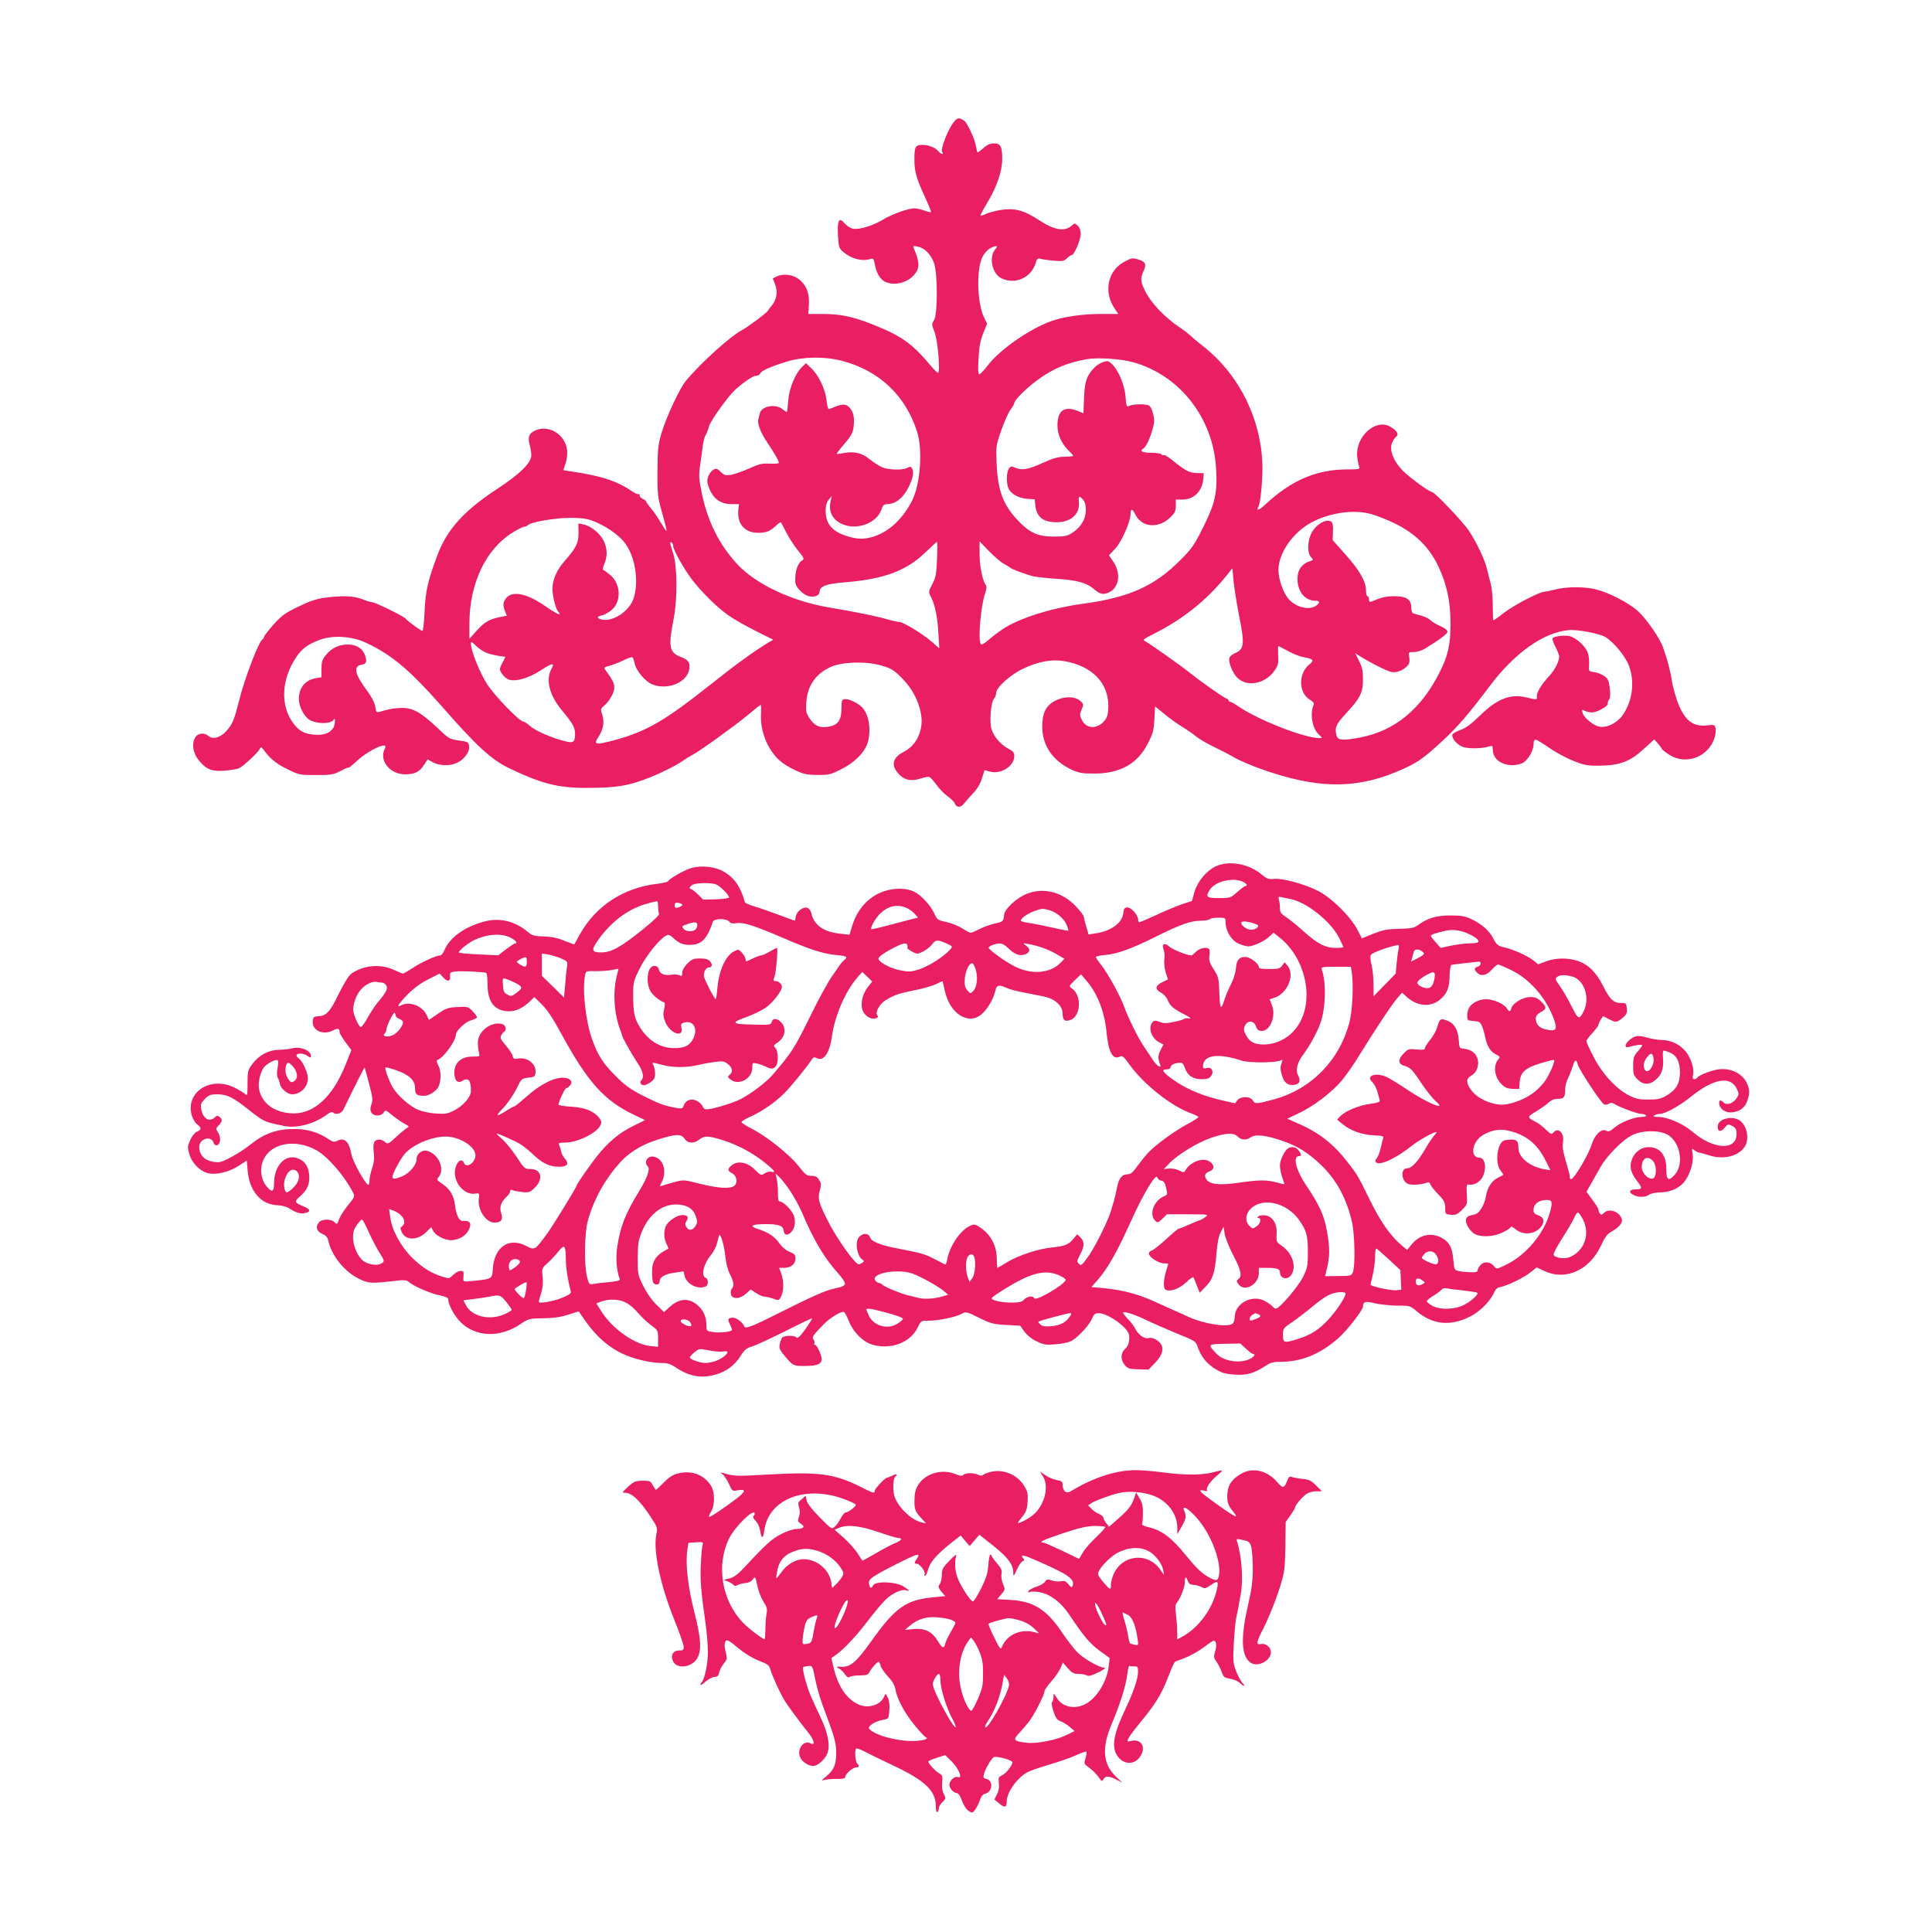 <?xml version="1.0" standalone="no"?>
<!DOCTYPE svg PUBLIC "-//W3C//DTD SVG 20010904//EN"
 "http://www.w3.org/TR/2001/REC-SVG-20010904/DTD/svg10.dtd">
<svg version="1.0" xmlns="http://www.w3.org/2000/svg"
 width="1280pt" height="1280pt" viewBox="0 0 1280 1280"
 preserveAspectRatio="xMidYMid meet">
<g transform="translate(0,1280) scale(0.1,-0.1)"
fill="#e91e63" stroke="none">
<path d="M6315 11986 c-37 -49 -86 -178 -73 -193 7 -9 7 -13 0 -13 -5 0 -15 7
-23 16 -21 26 -66 44 -108 44 -47 0 -53 -12 -53 -99 0 -75 15 -127 69 -244 25
-54 43 -100 41 -102 -2 -2 -22 2 -43 10 -22 8 -52 14 -66 15 -40 0 -148 -38
-209 -75 -68 -41 -160 -69 -200 -60 -16 4 -40 19 -54 35 -37 45 -50 21 -44
-82 5 -78 6 -83 38 -110 54 -44 122 -61 176 -44 19 6 23 2 29 -31 10 -59 35
-102 66 -118 57 -30 143 -12 192 40 42 46 42 83 2 179 -8 17 -5 19 25 12 45
-8 85 -49 107 -105 26 -66 26 -344 1 -383 -16 -24 -16 -28 4 -79 22 -57 39
-269 22 -269 -5 0 -39 35 -75 79 -89 104 -163 159 -289 213 -179 77 -265 98
-409 98 l-86 0 4 57 c4 75 -11 121 -53 162 -40 39 -106 52 -156 31 -16 -7 -30
-14 -30 -15 0 -1 7 -19 15 -39 19 -46 11 -100 -20 -138 -13 -15 -25 -31 -27
-36 -4 -12 -134 -109 -170 -128 -77 -40 -269 -212 -372 -335 -41 -48 -130
-237 -162 -344 -24 -81 -27 -106 -28 -255 -1 -157 1 -170 31 -279 18 -63 31
-116 29 -118 -2 -3 -18 21 -36 51 -17 31 -47 74 -66 97 -19 22 -34 44 -34 48
0 3 -10 11 -22 16 -13 6 -22 17 -20 24 1 7 -1 10 -6 7 -4 -3 -21 4 -38 15
-107 73 -208 106 -411 136 l-51 8 15 45 c9 26 13 62 10 88 -12 106 -127 174
-217 127 -36 -18 -44 -44 -31 -92 6 -21 11 -52 11 -69 0 -51 -75 -125 -235
-229 -210 -139 -322 -262 -385 -428 -64 -168 -82 -244 -87 -379 -3 -71 -10
-128 -14 -128 -10 0 -99 65 -114 83 -13 16 -200 107 -219 107 -9 0 -38 9 -66
20 -57 23 -129 25 -247 10 -59 -8 -102 -23 -178 -60 -87 -42 -109 -58 -163
-118 -34 -39 -62 -75 -62 -80 0 -5 -6 -15 -14 -21 -25 -21 -113 -252 -146
-380 -38 -151 -48 -177 -90 -224 -38 -44 -91 -58 -119 -33 -25 23 -67 20 -85
-6 -27 -39 -20 -101 16 -149 51 -65 89 -82 174 -75 39 3 82 10 95 15 27 11
120 96 138 126 11 19 12 19 33 -10 41 -55 83 -88 158 -124 72 -35 79 -36 185
-36 100 0 115 3 163 28 28 15 52 25 52 21 0 -3 26 18 57 47 83 75 211 131 183
80 -41 -78 32 -171 134 -171 64 0 95 16 125 62 l24 37 36 -20 c42 -22 108 -25
154 -5 49 20 89 72 85 110 -3 30 -5 31 -67 40 -62 9 -68 12 -140 81 -113 106
-164 135 -238 135 -33 0 -82 -7 -109 -15 -64 -19 -61 -21 -68 24 -3 23 -24 63
-50 99 -88 119 -99 169 -37 179 27 4 33 20 21 57 -16 49 -57 76 -115 76 -59 0
-108 -23 -145 -69 -25 -30 -30 -44 -30 -92 l0 -56 -37 -6 c-71 -12 -113 -64
-113 -139 1 -50 34 -115 72 -138 43 -26 135 -28 155 -2 12 15 13 13 11 -18 -4
-52 -55 -83 -128 -78 -72 5 -107 23 -146 75 -88 116 -81 292 19 440 37 55 76
84 155 114 87 32 213 25 306 -19 174 -81 292 -182 515 -435 218 -249 316 -339
431 -395 214 -103 324 -132 512 -132 204 0 283 13 428 71 69 28 154 70 190 93
36 24 76 49 90 56 46 24 274 188 360 259 46 39 87 71 90 71 3 0 3 -27 2 -59
-7 -115 44 -240 126 -312 20 -18 65 -46 101 -62 55 -26 77 -31 146 -31 74 -1
87 2 157 37 88 43 157 112 176 175 27 90 8 198 -44 243 -31 27 -84 50 -107 47
-20 -3 -22 -9 -22 -65 -1 -76 -25 -109 -89 -118 -56 -9 -90 7 -122 55 -24 36
-26 47 -22 108 8 110 62 188 163 234 76 34 238 38 337 8 64 -19 80 -29 134
-83 67 -69 107 -143 125 -232 21 -106 -25 -211 -112 -255 -74 -38 -88 -88 -38
-144 38 -44 84 -55 148 -34 25 8 52 13 58 11 7 -3 28 -26 47 -52 19 -27 52
-61 75 -77 22 -16 43 -36 46 -46 10 -28 38 -31 58 -6 10 13 38 44 61 69 29 30
50 64 61 101 l18 56 35 -10 c73 -20 162 36 162 103 0 23 -7 32 -38 48 -49 25
-96 78 -112 127 -16 48 -6 180 15 204 8 9 15 27 15 40 0 35 94 120 177 159 99
48 191 65 273 51 183 -31 293 -142 293 -296 -1 -50 -5 -72 -20 -92 -47 -64
-124 -65 -155 -3 -15 31 -16 37 -2 70 15 35 14 37 -11 59 -36 30 -107 30 -165
-1 -61 -32 -85 -81 -85 -173 1 -124 69 -224 194 -283 48 -22 69 -26 151 -26
170 0 287 65 354 198 35 67 40 87 44 162 l5 85 61 -50 c33 -28 88 -67 121 -87
33 -20 74 -49 92 -64 18 -15 69 -45 115 -67 46 -22 106 -53 134 -70 28 -16
100 -48 160 -70 394 -144 661 -145 970 -2 95 44 133 72 261 191 95 89 164 169
310 363 160 211 348 344 512 361 58 7 208 -22 248 -46 55 -34 130 -125 154
-187 42 -108 25 -239 -42 -332 -38 -52 -104 -84 -153 -74 -40 7 -102 58 -111
92 -6 21 -5 23 13 13 12 -6 33 -11 49 -11 35 0 109 42 105 59 -1 7 2 19 9 27
7 9 9 34 4 74 -6 51 -11 63 -36 81 -17 12 -47 23 -67 26 -37 5 -37 5 -34 48 2
24 -1 60 -8 79 -15 45 -79 103 -124 112 -38 7 -102 -2 -110 -15 -3 -4 6 -30
19 -57 14 -27 24 -53 25 -59 1 -36 -27 -92 -69 -137 -54 -59 -83 -110 -79
-136 3 -19 -3 -19 -72 -2 -102 25 -192 -10 -304 -120 -60 -58 -95 -84 -130
-96 -26 -9 -50 -23 -53 -30 -8 -22 25 -64 65 -81 36 -15 129 -14 180 2 19 6
22 4 22 -22 0 -78 95 -124 189 -92 38 13 81 81 81 127 0 19 5 32 13 32 7 0 47
-24 89 -53 42 -30 114 -69 160 -87 74 -30 93 -33 173 -33 136 2 202 26 292
108 l73 66 25 -28 c13 -15 25 -31 25 -35 0 -3 21 -20 47 -37 110 -73 261 -18
303 112 6 21 9 49 6 63 -6 23 -9 24 -59 18 -85 -10 -139 29 -183 131 -20 46
-44 132 -50 180 -3 26 -25 114 -34 140 -4 11 -13 38 -20 60 -19 62 -112 196
-171 249 -62 54 -188 119 -274 141 -76 19 -195 19 -268 0 -32 -8 -65 -15 -74
-15 -31 0 -199 -87 -266 -138 -37 -29 -70 -52 -73 -52 -2 0 -4 43 -4 97 0 53
-6 119 -14 147 -8 28 -19 73 -25 99 -14 59 -68 173 -118 249 -39 59 -228 258
-245 258 -16 0 -132 83 -185 133 -67 63 -101 143 -81 191 6 17 19 36 28 43 20
15 5 41 -39 66 -97 57 -233 -67 -219 -200 3 -27 9 -56 13 -65 6 -16 -1 -18
-78 -18 -203 0 -370 -71 -540 -229 -47 -44 -68 -50 -48 -14 11 22 24 148 25
243 1 313 -146 621 -389 813 -27 21 -66 53 -85 71 -19 17 -55 45 -80 61 -91
61 -182 156 -219 229 -35 67 -38 91 -15 140 22 45 14 62 -35 77 -37 11 -45 10
-88 -13 -114 -58 -144 -200 -68 -313 l24 -35 -113 0 c-125 0 -257 -19 -338
-50 -144 -54 -334 -187 -413 -290 -25 -33 -51 -60 -57 -60 -8 0 -9 32 -5 104
4 79 12 120 31 168 l26 64 -19 38 c-47 92 -54 322 -12 403 11 24 34 49 51 58
41 21 57 19 35 -5 -46 -51 -23 -164 40 -194 89 -43 195 3 225 97 10 33 15 38
34 32 11 -3 51 -9 87 -12 59 -5 69 -3 88 16 11 11 26 21 31 21 17 0 60 101 60
141 0 23 -7 42 -20 54 -18 17 -22 17 -37 2 -50 -44 -115 -33 -220 35 -99 65
-162 82 -253 67 -36 -6 -80 -18 -98 -26 -18 -9 -34 -14 -36 -12 -2 2 16 38 41
79 65 106 103 215 103 296 0 84 -11 104 -55 104 -24 0 -45 -9 -68 -30 -19 -16
-37 -30 -40 -30 -2 0 -7 19 -11 41 -6 40 -44 126 -69 160 -7 9 -22 19 -34 23
-17 5 -27 0 -48 -28z m-739 -1576 c246 -63 423 -229 500 -470 38 -118 22 -345
-31 -452 -62 -125 -156 -212 -260 -244 -64 -19 -108 -17 -180 6 -95 32 -135
82 -135 167 0 33 7 56 21 73 l21 25 -8 -30 c-17 -70 8 -125 71 -155 98 -47
234 2 265 95 9 28 17 35 38 35 54 0 105 40 140 109 32 64 39 104 23 130 -7 10
-13 11 -30 1 -32 -16 -122 -14 -166 4 -21 9 -58 33 -83 53 -51 42 -102 54
-169 42 -25 -5 -48 -8 -50 -6 -1 2 21 32 51 66 44 51 56 72 61 111 8 60 0 101
-26 129 -23 25 -47 26 -96 6 -19 -8 -39 -15 -43 -15 -4 0 -10 26 -14 58 -8 73
-52 166 -100 211 l-36 35 -25 -24 c-46 -43 -88 -146 -93 -227 -3 -40 -7 -73
-9 -73 -3 0 -16 9 -30 20 -47 37 -139 19 -149 -29 -3 -14 -8 -32 -10 -40 -8
-26 17 -92 61 -155 45 -66 75 -119 75 -133 0 -4 -27 -6 -59 -5 -51 3 -71 -1
-138 -32 -43 -19 -97 -38 -120 -42 -36 -5 -45 -3 -68 20 -21 21 -30 24 -45 16
-31 -17 -51 -63 -41 -97 26 -90 77 -133 158 -133 l49 0 -4 -33 c-11 -96 40
-157 131 -157 54 0 79 10 119 48 15 14 30 24 32 21 2 -2 18 -32 35 -66 17 -34
52 -88 77 -119 40 -49 44 -58 30 -66 -32 -18 -50 -75 -47 -145 1 -31 49 -81
86 -92 39 -11 75 3 75 28 0 37 42 53 167 63 261 21 410 77 537 201 38 37 71
67 74 67 2 0 3 -51 0 -114 -4 -99 -8 -121 -31 -166 -26 -50 -26 -53 -10 -83
27 -53 43 -127 50 -237 l6 -105 -52 45 c-63 54 -188 130 -216 130 -11 0 -42 7
-70 15 -65 20 -214 51 -390 80 -250 42 -491 156 -613 290 -120 131 -195 284
-233 470 -19 92 -20 117 -11 178 6 40 14 97 17 127 4 30 12 64 19 75 7 11 18
39 24 62 11 37 120 190 168 236 56 52 121 97 142 97 12 0 25 7 28 15 8 19 76
49 179 80 106 32 248 34 361 5z m1932 -10 c310 -87 530 -370 549 -705 9 -161
-6 -228 -84 -385 -59 -119 -77 -145 -148 -216 -173 -176 -341 -252 -650 -294
-196 -26 -395 -87 -511 -155 -24 -14 -71 -48 -103 -75 -46 -39 -60 -46 -65
-34 -16 41 3 252 30 331 10 29 12 48 6 56 -22 27 -42 125 -42 205 l0 85 64
-66 c35 -36 79 -73 98 -83 18 -9 35 -20 38 -23 9 -11 114 -50 160 -60 25 -5
94 -12 153 -16 128 -8 195 -26 240 -64 44 -38 63 -43 101 -27 69 29 85 123 35
200 l-32 47 40 42 c42 43 103 181 103 230 0 39 12 39 32 -2 42 -85 152 -95
229 -21 33 31 39 43 39 78 l0 42 41 0 c78 0 133 53 141 135 l3 40 -48 1 c-49
2 -72 14 -165 89 -24 19 -48 33 -52 30 -5 -3 -11 -1 -15 5 -3 5 -33 10 -65 10
-59 0 -83 11 -57 27 19 11 42 57 62 126 14 50 15 65 4 107 -9 34 -19 52 -33
56 -29 9 -103 6 -125 -5 -17 -9 -19 -4 -24 61 -7 79 -47 176 -91 217 -22 21
-28 22 -59 12 -18 -6 -45 -24 -59 -39 -49 -52 -62 -90 -66 -199 l-4 -101 -34
14 c-92 38 -139 5 -138 -97 1 -62 29 -122 78 -168 14 -14 26 -27 26 -30 0 -4
-26 -7 -57 -7 -45 -1 -78 -10 -149 -43 -96 -43 -135 -49 -180 -29 -23 11 -28
10 -40 -7 -17 -23 -18 -102 -1 -134 17 -35 70 -63 125 -66 l47 -3 5 -45 c9
-74 53 -107 142 -107 92 0 153 55 146 130 -4 45 1 49 27 20 13 -14 19 -36 19
-69 0 -59 -31 -112 -87 -149 -36 -24 -50 -27 -126 -27 -107 0 -162 26 -243
113 -93 101 -127 193 -135 367 -5 119 -5 121 31 225 20 57 48 119 61 136 14
18 25 38 25 44 0 18 79 98 149 149 105 78 198 117 329 141 71 13 228 3 310
-20z m1574 -1005 c32 -8 100 -35 153 -60 137 -66 230 -155 291 -280 58 -120
84 -236 84 -385 0 -140 -16 -213 -71 -322 -123 -246 -298 -390 -527 -434 -110
-21 -148 -19 -156 9 -15 57 -7 76 64 153 93 100 110 135 110 224 0 56 -5 81
-26 121 l-25 51 43 -27 c64 -39 159 -87 192 -96 33 -10 81 8 110 39 14 16 17
31 13 57 -6 35 -5 35 31 35 20 0 53 10 73 23 97 59 149 98 149 112 0 10 -20
25 -47 37 -27 11 -56 29 -66 39 -9 10 -36 23 -60 30 -23 6 -48 13 -54 15 -7 2
-13 18 -13 36 0 58 -30 78 -117 78 -51 -1 -83 -8 -145 -35 -14 -5 -18 -2 -18
14 0 12 -4 21 -10 21 -5 0 -10 17 -10 38 0 59 -41 132 -135 237 l-86 97 2 52
c3 61 -4 76 -34 76 -37 0 -85 -37 -108 -81 -27 -54 -29 -132 -4 -159 17 -19
17 -20 -1 -26 -59 -18 -88 -58 -88 -121 1 -83 50 -143 119 -143 31 0 32 -14 3
-34 -42 -29 -123 -12 -173 37 -39 38 -75 135 -75 201 0 111 96 249 219 315
121 64 277 87 393 56z m-5168 -41 c89 -31 185 -95 228 -154 68 -92 92 -256 55
-367 -29 -84 -139 -156 -212 -137 -33 8 -32 20 4 27 16 4 45 20 65 37 63 55
59 169 -8 228 -19 16 -39 31 -46 34 -9 3 -8 14 4 42 22 53 20 104 -6 156 -25
49 -85 96 -134 106 l-32 6 1 -58 c0 -71 -14 -101 -88 -186 -56 -63 -85 -129
-85 -189 0 -47 21 -133 38 -151 29 -34 -7 -18 -90 39 -138 95 -239 104 -269
25 -6 -15 -4 -34 5 -57 l14 -34 -49 -10 c-71 -15 -100 -33 -153 -92 l-46 -51
0 103 c1 265 109 492 288 602 33 20 66 37 74 37 8 0 19 5 25 11 20 20 175 47
274 48 64 1 111 -4 143 -15z m546 -172 c0 -25 74 -155 124 -221 65 -85 173
-191 245 -240 35 -25 116 -70 179 -102 l115 -57 -29 -17 c-100 -61 -215 -144
-376 -272 -307 -244 -429 -316 -637 -374 -136 -37 -152 -35 -116 19 32 49 41
99 25 147 -12 35 -11 39 12 59 36 30 68 88 68 122 0 27 -13 53 -56 111 -15 21
-15 22 28 33 23 7 64 23 91 36 26 14 52 22 56 19 5 -2 12 -20 15 -38 9 -49 70
-122 117 -141 99 -40 225 9 244 94 10 47 -2 67 -51 86 -81 31 -88 65 -50 259
24 124 23 343 -3 425 -24 74 -25 84 -11 75 6 -3 10 -14 10 -23z m3750 -465
c37 -183 33 -218 -25 -243 -18 -7 -35 -21 -39 -30 -9 -23 11 -82 40 -121 60
-80 195 -61 261 38 21 32 24 47 21 98 -1 34 -1 61 1 61 2 0 32 -15 66 -34 35
-19 80 -37 102 -40 63 -11 72 -21 39 -47 -76 -60 -74 -190 4 -236 21 -12 28
-22 23 -33 -26 -58 -9 -157 35 -197 24 -22 24 -23 4 -23 -101 0 -404 119 -539
211 -23 16 -46 29 -52 29 -6 0 -11 4 -11 9 0 5 -8 12 -18 15 -20 7 -166 110
-249 176 -59 47 -253 184 -285 201 -19 10 -14 14 53 48 198 100 350 221 484
386 l40 50 7 -80 c4 -44 21 -151 38 -238z m-4990 -241 c19 -8 56 -17 82 -21
l47 -7 -21 -40 c-19 -37 -20 -43 -7 -65 8 -14 26 -32 40 -41 41 -23 132 -1
217 54 83 54 99 56 75 12 -39 -75 -13 -176 73 -278 67 -80 84 -111 84 -150 0
-57 -10 -65 -66 -51 -88 22 -199 70 -232 101 -18 16 -39 30 -46 30 -24 0 -183
164 -236 243 -49 75 -110 224 -110 271 0 18 4 16 33 -12 17 -17 48 -38 67 -46z"/>
<path d="M8052 7059 c-62 -31 -120 -102 -139 -171 l-16 -57 -66 -22 c-36 -12
-113 -44 -170 -71 -57 -26 -108 -48 -112 -48 -5 0 -9 9 -9 19 0 30 -49 83 -74
79 -16 -2 -22 -11 -24 -38 -6 -64 -81 -119 -184 -134 l-46 -7 -16 55 c-9 30
-16 59 -16 64 0 6 -22 35 -50 65 -87 95 -212 129 -323 87 -71 -27 -151 -101
-155 -143 -3 -41 -7 -44 -62 -56 -28 -6 -73 -22 -100 -36 -27 -14 -54 -25 -59
-25 -6 0 -32 14 -58 30 -26 17 -73 35 -105 42 -55 11 -60 15 -77 54 -25 55
-85 121 -134 146 -24 12 -60 20 -91 20 -152 1 -273 -92 -320 -246 l-18 -59
-60 7 c-112 11 -176 57 -193 138 -4 15 -15 30 -27 34 -28 8 -72 -26 -76 -59
-2 -15 -5 -27 -6 -27 -2 0 -50 18 -107 39 -57 21 -130 47 -162 56 -32 9 -60
22 -62 28 -28 102 -69 161 -141 203 -55 32 -144 42 -211 24 -46 -13 -144 -68
-157 -88 -3 -6 -34 -13 -68 -17 -226 -25 -413 -147 -519 -340 -18 -33 -33 -61
-34 -62 0 -1 -30 10 -65 24 -46 19 -86 27 -137 29 -62 1 -77 6 -104 28 -86 73
-187 98 -289 71 -130 -34 -231 -106 -266 -191 -8 -19 -20 -34 -28 -34 -25 0
-121 -43 -180 -82 -32 -21 -62 -38 -66 -38 -4 0 -32 11 -62 25 -87 41 -200 30
-279 -25 -19 -14 -48 -60 -85 -135 -58 -120 -82 -146 -138 -148 -27 -2 -31 -6
-34 -32 -6 -62 68 -96 134 -62 33 17 44 14 44 -11 0 -8 18 -39 39 -67 l39 -52
-39 -98 c-90 -224 -222 -337 -373 -320 -104 11 -174 64 -197 147 -12 45 0 111
27 153 16 25 79 59 93 51 5 -3 5 -26 0 -52 -6 -29 -5 -53 2 -66 6 -10 12 -29
14 -41 6 -30 51 -67 80 -67 57 0 105 49 105 107 -1 37 -35 113 -60 130 -11 8
-18 19 -15 24 9 14 48 11 73 -7 19 -13 22 -13 22 0 0 37 -73 66 -127 50 -16
-4 -53 -9 -83 -9 -70 -1 -132 -34 -177 -93 -31 -41 -33 -48 -33 -129 0 -81 -1
-85 -17 -70 -10 8 -41 27 -69 41 -158 79 -326 -29 -284 -182 6 -23 22 -50 35
-60 32 -25 31 -36 -1 -50 -15 -7 -33 -30 -44 -56 -18 -40 -19 -47 -5 -94 18
-61 75 -116 129 -126 55 -10 135 10 197 50 l54 35 6 -71 c13 -134 89 -221 197
-225 29 -1 60 -9 82 -23 44 -28 73 -36 105 -28 36 9 31 25 -13 43 -63 26 -65
31 -22 69 49 44 64 82 58 144 -6 59 -34 95 -86 109 -76 22 -145 -56 -146 -163
-1 -61 -11 -69 -44 -33 -42 45 -54 119 -28 180 49 114 212 145 353 66 77 -44
184 -168 242 -280 12 -25 11 -30 -31 -81 -24 -29 -50 -69 -58 -88 -18 -46 -17
-45 -35 -26 -21 20 -79 21 -99 0 -28 -28 -20 -62 18 -78 25 -11 36 -22 41 -46
22 -99 106 -204 201 -251 67 -33 78 -34 262 -13 40 5 57 2 70 -9 29 -27 144
-77 205 -89 44 -9 57 -16 57 -30 0 -31 40 -105 78 -144 100 -103 263 -110 401
-16 52 35 57 37 150 38 69 1 116 8 166 24 l69 22 16 -23 c84 -128 169 -208
275 -258 71 -34 184 -61 256 -61 42 0 61 -6 103 -34 85 -56 168 -70 260 -42
71 21 122 60 161 120 27 43 41 55 77 65 23 7 123 53 221 102 97 49 177 87 177
84 0 -8 -46 -76 -73 -109 -16 -18 -27 -24 -31 -17 -10 15 -81 14 -94 -1 -5 -7
-13 -27 -16 -43 -5 -24 -1 -37 21 -64 67 -81 66 -81 143 -81 74 0 104 9 113
35 8 18 -28 105 -43 105 -6 0 -8 5 -5 10 4 6 1 17 -5 25 -13 16 -4 29 73 107
39 39 111 82 128 76 6 -2 21 -30 34 -63 28 -71 93 -135 152 -153 123 -37 254
12 303 113 22 45 22 45 73 45 65 0 175 23 217 45 31 16 33 16 117 -26 77 -38
93 -42 178 -47 l94 -5 27 -38 c17 -24 47 -49 81 -65 49 -24 61 -26 130 -20 49
4 87 13 108 26 45 28 114 104 131 146 11 27 20 34 42 34 64 0 200 -99 203
-148 3 -43 -5 -68 -27 -89 -31 -28 -31 -73 -1 -108 19 -22 31 -26 89 -27 l67
-2 46 47 c47 50 59 94 32 128 -19 24 -56 41 -77 34 -25 -8 -67 20 -87 59 -8
17 -31 48 -51 68 -20 21 -33 40 -31 43 9 8 83 -16 154 -51 39 -19 128 -58 198
-87 123 -49 130 -54 141 -88 22 -65 58 -110 112 -145 46 -29 66 -36 132 -41
84 -6 131 8 212 61 28 19 49 24 105 24 136 2 259 55 377 161 57 52 158 182
158 205 1 33 16 37 81 21 35 -8 102 -15 147 -15 81 0 85 -1 124 -34 107 -92
223 -105 355 -40 62 30 133 99 158 153 13 30 24 41 49 45 45 9 152 61 198 98
l39 31 52 -24 c140 -66 299 6 374 169 25 54 43 78 66 90 53 29 79 60 72 85
-15 51 -85 75 -120 40 -14 -14 -18 -14 -26 -2 -5 8 -9 19 -9 25 0 7 -18 36
-40 65 l-39 53 28 50 c16 28 44 78 63 111 43 77 149 185 213 215 67 32 172 34
230 4 87 -46 115 -198 49 -269 -40 -43 -54 -34 -54 38 0 94 -41 146 -117 147
-52 0 -98 -36 -114 -90 -14 -46 -3 -84 42 -141 32 -42 29 -49 -18 -49 -40 0
-44 -22 -8 -38 35 -16 77 -15 101 3 11 8 41 14 72 15 70 0 137 32 169 81 35
53 55 126 47 174 -6 37 -5 38 11 25 9 -8 24 -15 34 -17 9 -1 40 -9 70 -19 105
-33 218 6 242 84 14 48 -1 109 -35 141 -48 45 -156 22 -156 -33 0 -35 21 -38
47 -7 21 25 23 25 50 11 23 -13 28 -22 28 -54 0 -111 -155 -102 -292 16 -60
52 -165 98 -226 98 -31 0 -38 3 -27 10 8 5 24 10 35 10 37 0 127 50 204 111
153 124 265 144 308 55 15 -32 15 -36 -1 -61 -24 -36 -64 -50 -86 -30 -22 20
-30 19 -30 -5 0 -30 36 -60 70 -60 56 0 95 24 113 69 22 54 21 83 -2 130 -35
68 -123 103 -208 82 -55 -14 -109 -37 -118 -51 -3 -6 -13 -10 -20 -10 -11 0
-13 8 -8 30 8 43 -14 112 -50 155 -38 46 -97 74 -157 75 -25 0 -67 7 -95 15
-27 9 -61 13 -75 10 -30 -8 -70 -43 -70 -63 0 -10 7 -12 23 -8 44 13 87 18 87
11 0 -4 -13 -23 -30 -42 -26 -29 -30 -41 -30 -94 0 -54 3 -64 29 -90 37 -37
79 -38 119 -4 41 34 55 75 50 140 -3 30 -1 55 4 55 5 0 24 -6 43 -14 44 -19
65 -61 65 -132 0 -71 -25 -114 -88 -152 -40 -23 -58 -27 -122 -27 -63 0 -84 5
-130 29 -85 44 -176 144 -232 254 -27 51 -48 98 -48 104 0 6 18 30 40 54 22
24 40 48 40 54 0 6 7 21 15 34 l16 24 36 -19 c48 -25 55 -24 93 7 26 22 31 33
28 63 -3 34 -5 36 -39 36 -49 0 -73 23 -120 116 -43 87 -97 140 -167 163 -63
22 -151 20 -211 -4 l-50 -19 -28 23 c-38 31 -133 75 -195 89 -45 11 -52 16
-74 58 -26 53 -79 99 -151 132 -39 18 -65 22 -138 22 -93 -1 -148 -18 -216
-68 -21 -15 -46 -19 -120 -21 -79 -1 -106 -7 -170 -32 l-76 -31 -29 56 c-46
89 -171 212 -262 259 -91 46 -239 86 -294 79 -33 -4 -44 0 -84 33 -84 69 -217
91 -302 49z m183 -101 c24 -11 34 -28 16 -28 -4 0 -29 -18 -54 -40 -44 -39
-47 -40 -121 -40 -83 0 -91 7 -60 56 36 55 152 83 219 52z m-3492 -17 c27 -10
87 -70 87 -86 0 -6 -37 -11 -85 -13 l-86 -2 -36 35 c-20 19 -40 35 -45 35 -17
0 -7 21 15 30 29 12 120 12 150 1z m3801 -96 c108 -18 271 -147 327 -257 16
-32 29 -60 29 -63 0 -3 -23 -5 -50 -5 -69 0 -122 27 -216 112 -43 39 -96 81
-116 94 -31 20 -38 30 -38 57 0 17 -3 43 -7 56 -5 19 -3 22 13 18 10 -3 37 -8
58 -12z m-4184 -49 c0 -19 3 -41 6 -49 3 -10 -31 -43 -105 -103 -149 -120
-211 -154 -278 -154 -68 0 -69 16 -8 99 88 116 195 193 318 226 28 7 55 14 60
14 4 1 7 -14 7 -33z m160 9 c0 -5 -12 -13 -25 -17 -20 -5 -25 -3 -25 14 0 15
6 19 25 16 14 -2 25 -7 25 -13z m1483 -19 c18 -7 43 -25 56 -39 l23 -26 -38
-10 c-22 -5 -90 -24 -153 -40 -63 -17 -116 -29 -118 -27 -10 9 28 74 59 104
53 50 112 63 171 38z m949 -16 c48 -14 97 -55 115 -98 8 -19 13 -36 11 -38 -2
-2 -51 8 -108 21 -57 13 -128 27 -158 31 -30 4 -51 11 -49 17 5 17 50 47 93
62 48 17 50 17 96 5z m1168 -82 c0 -55 38 -118 84 -139 23 -10 52 -19 66 -19
34 0 109 35 141 66 l26 25 39 -31 c167 -132 230 -391 137 -562 -50 -92 -142
-148 -242 -148 -60 0 -92 17 -116 62 -16 30 -17 40 -7 62 17 38 60 36 73 -4 9
-24 17 -30 40 -30 55 0 94 100 66 170 l-15 39 32 11 c86 28 136 151 87 211
l-20 24 -16 -22 c-14 -20 -25 -23 -86 -23 -53 0 -69 3 -69 14 0 22 -59 66 -89
66 -42 0 -58 -19 -63 -77 -3 -31 -17 -75 -33 -105 -15 -29 -36 -78 -45 -108
-22 -67 -28 -54 -32 65 -3 83 -6 95 -37 143 -26 41 -32 60 -29 85 3 18 3 38 1
45 -8 21 -62 14 -89 -13 -14 -14 -27 -25 -30 -25 -28 0 -120 37 -145 57 -36
31 -55 21 -39 -21 5 -15 8 -44 4 -64 -3 -21 1 -58 9 -84 l15 -47 -37 -18 c-47
-23 -51 -47 -11 -68 17 -9 38 -31 45 -48 17 -42 36 -58 110 -97 42 -21 51 -30
32 -27 -15 2 -29 1 -32 -3 -2 -4 -32 -13 -66 -20 -50 -11 -68 -11 -97 0 -32
11 -37 11 -49 -6 -27 -37 -3 -103 46 -129 l29 -15 -19 -37 c-18 -36 -19 -56
-2 -98 9 -26 -23 -6 -45 27 -9 13 -38 56 -63 94 -39 58 -100 181 -129 259 -28
77 -106 220 -156 284 -19 24 -34 47 -34 51 0 4 28 10 63 13 80 7 180 44 332
120 164 82 235 107 300 107 29 0 57 5 60 10 3 6 28 10 56 10 48 0 49 0 49 -32z
m-3289 6 c9 -12 23 -14 50 -10 44 7 116 -16 314 -101 164 -71 256 -101 334
-109 83 -8 90 -12 66 -33 -11 -9 -24 -24 -30 -33 -5 -8 -30 -44 -55 -79 -24
-35 -87 -149 -138 -254 -112 -226 -122 -242 -252 -395 -42 -49 -146 -128 -215
-163 -53 -26 -188 -67 -222 -67 -13 0 -24 8 -28 20 -4 11 -20 27 -37 36 -37
19 -74 7 -88 -30 -8 -22 -11 -23 -57 -15 -75 14 -111 28 -218 82 -79 41 -116
67 -175 127 -85 85 -118 136 -156 241 -44 121 -67 330 -48 426 6 30 6 30 72
29 37 0 86 3 108 8 l42 8 -14 -58 c-25 -106 -14 -248 26 -349 6 -16 11 -31 11
-33 -3 -7 63 -124 98 -177 41 -60 51 -101 30 -122 -14 -14 -3 -33 18 -33 8 0
28 9 44 21 23 16 29 28 29 55 0 20 -5 44 -10 55 -13 23 -15 23 57 4 71 -19
160 -19 238 -1 33 8 85 17 115 21 47 6 59 4 83 -15 30 -24 35 -51 11 -71 -15
-12 -14 -15 6 -31 53 -43 144 5 144 76 0 36 1 37 31 30 16 -3 42 -13 57 -20
35 -18 53 -18 68 2 19 22 17 101 -3 121 -14 15 -13 18 16 37 45 30 58 86 30
124 -26 35 -62 41 -70 12 -5 -20 -10 -21 -129 -18 -141 3 -146 12 -28 54 38
14 90 40 116 57 47 33 108 110 108 138 0 20 -20 39 -42 39 -15 0 -16 4 -7 28
11 28 25 192 16 192 -3 0 -25 -11 -48 -25 -24 -14 -50 -25 -57 -25 -7 0 -32
-9 -54 -20 -50 -24 -48 -24 -48 -6 0 8 -10 27 -23 42 -22 26 -24 26 -54 11
-56 -29 -100 -127 -110 -243 -3 -41 -9 -74 -12 -74 -7 0 -66 114 -76 147 -7
26 10 63 30 63 23 0 28 20 9 41 -12 14 -30 19 -67 19 -42 0 -54 -5 -83 -34
-21 -21 -34 -44 -34 -60 0 -22 -3 -25 -17 -18 -10 5 -33 7 -50 5 -50 -8 -80 3
-87 32 -9 35 -49 34 -64 0 -18 -40 -14 -106 8 -143 16 -27 62 -64 92 -74 4 -2
3 -22 -2 -45 -8 -34 -6 -50 9 -87 32 -74 121 -104 106 -36 -6 26 -3 30 21 36
55 14 87 -36 61 -98 -22 -53 -59 -73 -132 -72 -100 1 -185 59 -240 164 -24 45
-30 85 -30 191 0 81 2 90 43 172 41 83 130 195 175 218 15 9 24 6 46 -14 38
-36 65 -47 111 -47 77 0 114 37 153 153 8 23 89 24 108 1z m3488 -16 c19 -7
21 -11 11 -23 -7 -8 -25 -15 -41 -15 -30 0 -74 34 -64 50 6 10 51 4 94 -12z
m-3699 -6 c0 -10 -5 -23 -12 -30 -17 -17 -63 -15 -78 3 -15 18 -14 19 25 33
46 16 65 14 65 -6z m5091 -51 c55 -22 92 -49 83 -62 -3 -5 -29 -9 -57 -9 -29
0 -83 -7 -122 -15 l-70 -15 -32 36 c-18 19 -33 39 -33 44 0 8 26 17 95 33 44
10 87 6 136 -12z m-6333 -31 c36 -17 57 -40 35 -40 -5 0 -31 -18 -60 -39 l-52
-40 -130 6 c-72 3 -131 9 -131 13 0 13 56 58 98 80 84 41 176 49 240 20z
m2891 -40 c44 -20 44 -20 25 -42 -40 -45 -137 -107 -198 -128 -57 -19 -71 -20
-130 -9 -63 11 -146 55 -146 78 0 13 43 42 107 75 70 35 89 34 85 -5 -1 -4 14
-14 32 -24 31 -17 34 -17 70 0 20 10 47 30 59 46 26 34 39 35 96 9z m413 -34
c40 -40 79 -53 114 -37 30 13 31 35 2 56 -23 17 -22 17 14 11 66 -12 132 -35
187 -67 l53 -31 -23 -24 c-69 -73 -192 -84 -306 -27 -59 29 -173 111 -173 124
0 10 44 28 72 28 17 1 38 -11 60 -33z m2584 -3 c-4 -16 -9 -58 -13 -95 l-6
-68 -73 -75 -74 -76 0 78 c0 43 -6 102 -13 130 -8 30 -10 58 -5 66 9 16 126
58 182 66 4 0 5 -11 2 -26z m157 -17 c20 -15 14 -22 -41 -50 l-34 -17 7 23 c4
13 9 31 11 41 6 20 32 22 57 3z m-5705 -46 c44 -20 44 -21 38 -58 -3 -20 -9
-74 -12 -119 l-7 -82 -73 72 -74 72 0 74 0 74 42 -7 c23 -4 62 -16 86 -26z
m-228 -25 c0 -36 -10 -38 -54 -9 -17 12 -16 13 10 28 41 22 44 20 44 -19z
m6320 -9 c0 -8 -9 -18 -20 -21 -24 -8 -25 -18 -4 -39 26 -27 63 -19 97 19 17
19 36 35 42 35 6 0 43 -16 83 -35 128 -61 239 -189 289 -333 21 -61 12 -75
-42 -65 -45 9 -65 21 -75 49 -12 32 -4 52 31 70 37 19 36 33 -2 70 -25 23 -39
29 -74 28 -48 -1 -114 -41 -123 -76 -6 -23 -14 -23 -30 3 -18 28 -88 59 -135
59 -45 0 -89 -21 -111 -52 -19 -27 -21 -88 -3 -89 6 -1 19 -2 27 -3 8 -2 22
-3 31 -4 19 -2 34 -35 49 -105 13 -60 34 -94 72 -113 27 -14 28 -17 15 -32
-37 -43 -26 -120 23 -167 22 -22 40 -28 72 -29 l43 -1 3 45 c5 66 37 95 140
126 46 14 86 24 88 21 9 -9 -35 -107 -65 -146 -48 -61 -106 -102 -180 -128
-77 -27 -110 -28 -175 -9 -59 18 -106 50 -134 91 -30 43 -28 71 6 89 38 20 56
77 38 120 -14 34 -45 54 -89 58 -27 3 -29 6 -32 55 -5 69 -28 111 -72 129 -47
20 -56 15 -70 -38 -7 -25 -28 -64 -48 -87 -19 -24 -35 -49 -35 -56 0 -10 -13
-12 -54 -8 -51 5 -57 4 -86 -26 -39 -38 -38 -71 3 -82 40 -11 53 -23 117 -120
32 -47 73 -98 90 -113 84 -71 -50 -17 -187 75 -58 39 -120 77 -139 85 -73 31
-137 6 -92 -35 12 -12 27 -40 34 -64 6 -23 13 -49 15 -57 3 -11 -12 -16 -61
-23 -74 -9 -168 -48 -200 -82 l-21 -23 38 -31 c52 -43 129 -70 208 -73 53 -2
64 -6 59 -18 -3 -8 -10 -37 -16 -65 -6 -27 -18 -58 -26 -68 -11 -12 -12 -21
-5 -28 24 -24 133 27 238 111 45 36 142 90 161 90 4 0 -2 -10 -13 -22 -12 -13
-38 -51 -58 -86 -50 -87 -92 -132 -121 -132 -50 0 -40 -93 11 -106 28 -7 91
-1 117 10 13 6 20 3 24 -10 4 -11 27 -40 53 -67 39 -40 45 -53 46 -90 0 -41 1
-42 38 -45 32 -3 43 2 73 32 36 36 36 37 32 105 -3 61 -2 67 14 63 31 -8 76
18 92 53 27 57 15 125 -22 125 -65 0 -50 105 20 148 57 35 114 45 172 31 116
-27 191 -87 246 -198 l32 -64 -38 6 c-97 16 -174 78 -174 141 0 43 -10 56 -45
56 -18 0 -41 -3 -50 -6 -46 -18 -62 -149 -24 -198 12 -15 20 -28 18 -30 -2 -2
-19 -11 -37 -20 -40 -20 -68 -65 -77 -120 -10 -60 -44 -116 -75 -122 -44 -10
-50 -13 -57 -30 -9 -24 26 -83 58 -100 45 -23 128 -18 187 12 29 14 52 30 52
36 0 5 14 -2 31 -16 56 -47 146 -31 178 31 15 29 5 50 -30 62 -21 7 -29 16
-29 33 0 42 35 68 89 68 37 0 39 -17 16 -94 -40 -133 -155 -269 -277 -330 -71
-36 -73 -36 -88 -17 -24 31 -64 37 -89 12 -12 -12 -21 -28 -21 -36 0 -11 -11
-15 -47 -14 -27 1 -61 4 -78 8 -29 6 -30 9 -36 71 -7 84 -25 119 -74 147 -71
40 -147 25 -202 -41 l-30 -37 -34 28 c-75 62 -142 157 -214 304 -79 161 -81
165 -152 256 -90 115 -186 190 -319 248 l-76 33 73 35 c100 46 226 142 291
221 29 35 82 112 118 171 89 146 213 333 249 374 l30 34 35 -31 c68 -60 156
-66 216 -15 47 39 63 79 64 157 1 41 6 71 12 73 6 2 47 7 90 12 43 5 85 9 92
10 6 0 12 -5 12 -13z m-3343 -49 c13 -52 4 -111 -22 -136 -15 -15 -18 -14 -37
9 -16 20 -19 35 -16 76 5 55 31 108 51 101 7 -2 17 -24 24 -50z m2488 -2 c14
-89 6 -262 -16 -343 -66 -248 -251 -436 -493 -504 -120 -33 -132 -34 -146 -8
-15 28 -83 28 -103 0 l-14 -20 -87 20 c-122 28 -222 69 -305 124 -83 56 -104
82 -63 81 16 0 27 5 27 14 0 15 28 29 62 30 16 1 24 -8 33 -34 17 -50 53 -75
111 -75 38 0 51 5 63 22 21 30 4 60 -29 52 -19 -5 -25 -2 -25 11 0 75 98 90
253 39 50 -17 223 -16 260 0 16 7 16 5 7 -20 -8 -21 -8 -40 1 -71 15 -55 38
-75 80 -71 38 3 49 26 29 64 -18 33 -5 86 34 137 48 64 102 165 120 227 31
104 31 262 2 340 -5 13 9 15 94 15 l100 0 5 -30z m-5733 -11 c4 -3 8 -37 8
-75 0 -120 48 -179 145 -179 43 0 89 22 133 63 l32 31 36 -35 c48 -45 81 -94
149 -219 170 -312 283 -436 480 -528 l69 -33 -79 -39 c-92 -45 -164 -105 -239
-199 -47 -59 -136 -187 -136 -196 0 -11 -160 -271 -200 -325 -77 -104 -77
-104 -135 -74 -115 59 -211 -9 -220 -153 -4 -66 -5 -67 -127 -79 -69 -7 -70
-7 -68 17 1 13 2 30 1 37 -2 21 -41 13 -68 -14 -25 -25 -28 -26 -67 -14 -77
23 -141 63 -207 129 -76 76 -134 184 -144 269 l-7 52 29 -11 c62 -23 92 -78
57 -103 -13 -10 -13 -16 -3 -38 26 -59 108 -58 167 3 l29 29 13 -25 c20 -37
92 -69 137 -60 47 8 80 31 98 66 23 43 9 64 -37 60 -25 -3 -45 36 -53 101 -7
67 -35 113 -88 147 -32 21 -35 26 -23 40 46 53 5 152 -72 176 -34 10 -72 -18
-72 -54 0 -38 -46 -94 -95 -114 -49 -21 -65 -21 -65 -3 0 20 56 124 83 153 56
62 179 113 269 113 93 0 198 -66 198 -124 0 -49 -61 -90 -76 -51 -15 39 -54 5
-60 -52 -7 -81 63 -162 133 -151 30 4 30 4 25 -37 -8 -72 48 -155 104 -155 45
0 59 20 44 64 -13 39 0 75 39 110 12 11 21 26 21 34 0 10 5 12 18 6 9 -4 38
-9 65 -12 43 -4 50 -1 82 31 57 57 41 122 -31 122 -37 0 -41 3 -91 80 -29 44
-72 97 -95 117 -24 21 -41 38 -38 38 12 0 118 -47 155 -69 22 -13 63 -46 90
-72 59 -57 107 -79 170 -79 54 0 68 20 38 53 -11 12 -23 33 -25 47 -3 14 -9
33 -13 43 -6 15 -1 17 39 17 82 0 210 63 234 115 9 19 7 28 -9 50 -36 44 -95
68 -186 73 -46 2 -83 9 -83 14 0 17 42 108 51 108 4 0 15 7 23 16 27 27 4 54
-47 54 -61 0 -151 -47 -237 -124 -41 -36 -78 -66 -82 -66 -4 0 -29 -13 -55
-30 -68 -43 -74 -37 -19 19 26 27 64 82 85 122 36 73 36 74 81 79 40 4 45 8
48 32 7 57 -51 105 -114 95 -28 -5 -33 -2 -38 18 -3 13 -24 45 -46 70 -33 38
-38 50 -30 65 6 10 15 22 20 25 20 12 10 45 -15 51 -72 18 -160 -50 -159 -124
0 -20 3 -49 7 -64 7 -28 7 -28 -41 -28 -76 0 -121 -39 -122 -106 0 -51 21 -74
51 -56 41 26 59 7 59 -65 0 -42 -51 -100 -115 -132 -40 -20 -57 -23 -119 -18
-40 2 -92 14 -118 25 -54 24 -130 90 -163 143 -25 39 -58 129 -51 137 3 2 35
-6 72 -19 86 -30 124 -67 124 -119 0 -40 11 -50 56 -50 30 0 58 14 87 43 29
29 35 112 11 158 -12 24 -13 34 -5 37 39 13 121 125 121 166 0 26 62 86 101
96 21 6 39 15 39 21 0 6 -14 24 -30 41 -29 29 -34 30 -100 26 -61 -3 -76 -8
-128 -44 l-60 -41 -16 33 c-28 60 -113 92 -167 64 -38 -21 -19 10 44 74 41 41
89 76 137 99 l73 37 24 -26 c28 -31 49 -27 45 9 -2 22 2 26 30 30 37 6 198 -2
210 -9z m2528 -93 c-39 -50 -53 -121 -31 -163 17 -35 57 -55 86 -44 12 4 14
10 8 19 -17 20 13 74 54 100 60 36 86 45 195 67 57 11 120 30 142 41 21 11 39
19 41 17 1 -2 7 -28 14 -60 33 -155 158 -234 246 -156 39 33 78 102 90 156 7
36 25 40 71 18 16 -8 65 -22 109 -30 44 -9 107 -21 140 -28 73 -14 125 -61
125 -113 0 -43 15 -56 51 -43 71 25 78 163 10 210 -20 14 -20 15 20 54 l41 39
34 -40 c74 -85 122 -206 135 -343 12 -133 42 -187 89 -162 16 8 25 0 63 -53
94 -131 277 -276 408 -323 27 -10 49 -21 49 -25 0 -4 -34 -26 -76 -48 -81 -44
-199 -129 -252 -183 -18 -18 -51 -59 -74 -90 -33 -46 -47 -58 -68 -58 -37 0
-58 -27 -70 -90 -6 -30 -15 -69 -20 -87 -6 -18 -15 -50 -21 -70 -20 -66 -108
-243 -153 -303 -39 -54 -44 -58 -58 -43 -15 14 -14 19 8 61 30 56 30 86 2 114
l-21 21 -26 -31 c-31 -38 -59 -49 -143 -57 -90 -9 -218 -51 -293 -96 -35 -22
-65 -39 -67 -39 -2 0 -3 28 -4 63 -2 87 -39 157 -112 206 -29 20 -37 22 -62
11 -65 -27 -137 -132 -154 -223 -4 -21 -10 -37 -14 -35 -4 2 -35 18 -70 36
-64 34 -87 40 -252 72 -106 20 -167 45 -175 71 -14 43 -78 24 -87 -26 -8 -39
8 -98 30 -116 20 -15 20 -16 0 -28 -18 -11 -24 -10 -43 11 -44 44 -137 183
-177 263 -64 126 -71 151 -57 206 11 41 10 51 -5 73 -12 20 -25 26 -51 26 -30
0 -39 7 -79 58 -64 83 -218 206 -330 262 -28 14 -52 30 -53 35 -2 6 27 23 63
39 72 32 162 94 221 154 42 41 148 172 176 215 15 23 21 26 37 17 46 -25 86
32 102 144 19 138 89 299 170 392 l31 35 33 -32 33 -32 -29 -36z m3755 89 c3
-5 1 -28 -5 -50 -8 -29 -17 -41 -35 -46 -25 -6 -75 17 -75 35 0 11 29 35 65
54 37 19 42 19 50 7z m915 -21 c76 -23 115 -139 74 -225 -30 -63 -37 -61 -82
29 -22 45 -57 105 -76 132 -33 46 -35 51 -19 63 21 15 54 15 103 1z m-7008
-40 c52 -26 53 -34 12 -65 -34 -26 -38 -27 -63 -13 -22 12 -27 23 -29 63 -3
46 -2 47 20 41 13 -4 40 -16 60 -26z m-882 1 c11 0 24 -9 30 -20 11 -21 -1
-45 -62 -117 -14 -17 -43 -61 -63 -97 -20 -37 -41 -63 -47 -60 -16 10 -48 86
-48 114 0 45 21 100 52 135 29 34 80 57 106 49 8 -2 22 -4 32 -4z m90 -215 c0
-9 11 -20 25 -25 14 -5 25 -15 25 -22 0 -26 -39 -75 -69 -87 -36 -15 -71 -7
-53 11 7 7 12 19 12 28 0 19 43 109 53 110 4 0 7 -7 7 -15z m8334 -279 c12
-49 -34 -118 -56 -84 -14 22 -9 54 13 82 25 32 35 33 43 2z m-500 -51 c9 -34
155 -255 174 -262 8 -4 22 -1 32 5 13 8 22 7 36 -2 32 -21 153 -66 179 -66 13
0 27 -4 30 -10 4 -6 -8 -10 -29 -10 -49 0 -141 -36 -181 -72 -28 -24 -38 -27
-54 -19 -30 17 -77 -28 -96 -92 -8 -28 -40 -93 -71 -144 -52 -86 -74 -105 -74
-66 0 8 -12 53 -26 100 -18 61 -24 95 -19 123 11 64 -31 106 -65 65 -10 -12
-17 -9 -48 21 -21 20 -50 43 -67 51 -59 30 -59 33 3 70 31 19 68 45 83 59 17
16 37 24 61 24 40 0 48 11 48 66 0 19 8 51 19 72 10 20 24 56 31 79 14 46 24
48 34 8z m-8509 -16 c29 -36 30 -76 2 -93 -15 -9 -21 -7 -33 9 -20 27 -27 60
-20 90 8 33 19 32 51 -6z m500 -108 c24 -90 26 -109 16 -137 -9 -24 -9 -39 -1
-54 14 -27 65 -27 82 -1 11 19 14 18 57 -18 26 -21 62 -46 81 -56 32 -17 33
-19 15 -29 -10 -6 -43 -33 -72 -60 -50 -46 -54 -48 -71 -33 -10 10 -28 17 -39
17 -34 0 -44 -22 -37 -83 5 -40 2 -69 -11 -108 -10 -29 -18 -66 -17 -81 0 -15
-3 -28 -7 -28 -18 0 -105 155 -113 204 -16 86 -47 113 -98 86 -15 -8 -27 -5
-55 14 -65 44 -139 66 -224 66 -119 0 -200 -29 -296 -106 -63 -51 -177 -114
-206 -114 -81 0 -129 38 -129 101 0 55 79 79 95 28 10 -29 39 -20 43 14 2 16
-4 40 -13 54 -16 24 -16 26 4 47 25 26 26 39 6 56 -13 10 -19 10 -33 -4 -37
-33 -78 -7 -89 57 -5 31 -1 40 25 67 26 26 38 30 82 30 62 0 104 -20 202 -98
40 -33 87 -66 103 -74 28 -14 46 -19 139 -38 83 -17 202 15 282 76 21 15 34
20 41 13 18 -18 57 -6 69 21 58 122 138 280 140 278 1 -2 14 -50 29 -107z
m5755 -351 c24 -24 58 -26 88 -4 31 21 100 13 210 -25 100 -35 167 -77 251
-156 102 -97 171 -221 207 -376 20 -83 24 -297 7 -338 -9 -23 -14 -25 -97 -25
l-87 -1 6 25 c23 89 26 137 15 219 -19 140 -46 209 -145 356 -68 100 -92 195
-50 195 19 0 19 10 -1 38 -15 22 -48 29 -70 14 -24 -15 -54 -79 -54 -113 0
-20 7 -56 15 -79 8 -23 15 -44 15 -45 0 -2 -24 3 -52 11 -69 18 -109 18 -253
-2 -133 -19 -195 -11 -215 27 -13 24 -6 37 27 50 33 12 28 49 -11 68 -46 22
-123 -10 -153 -64 -8 -14 -12 -14 -42 1 -18 9 -47 14 -67 12 l-34 -4 37 39
c58 59 189 139 278 169 98 33 148 35 175 8z m-3664 -15 c20 -31 61 -33 97 -5
28 23 54 25 112 9 125 -33 241 -93 341 -177 48 -40 55 -53 24 -45 -11 3 -31
-2 -44 -11 -23 -15 -26 -14 -63 23 -49 50 -112 63 -152 33 -33 -24 -33 -39 -1
-55 32 -16 40 -65 14 -84 -28 -21 -110 -15 -226 14 -106 27 -108 28 -170 11
-35 -9 -71 -20 -82 -24 -17 -7 -17 -5 -2 24 36 70 12 153 -49 168 -43 11 -73
-34 -43 -64 17 -17 -3 -74 -60 -168 -91 -150 -121 -227 -143 -366 -11 -72 -4
-157 17 -213 4 -8 -16 -14 -68 -19 -40 -3 -87 -9 -104 -12 -31 -6 -32 -5 -45
48 -20 77 -17 286 5 368 38 139 108 268 211 385 58 66 145 121 247 153 124 40
161 42 184 7z m6414 -145 c20 -20 27 -71 14 -104 -16 -42 -87 10 -87 63 0 57
37 77 73 41z m-8982 -72 c23 -23 14 -68 -22 -104 -19 -19 -39 -34 -45 -34 -15
0 -24 45 -16 78 15 62 53 90 83 60z m3269 -131 c25 -38 58 -99 74 -135 77
-184 152 -310 241 -407 28 -31 48 -62 46 -71 -2 -12 -21 -21 -65 -30 -62 -12
-145 -49 -388 -171 -159 -80 -208 -99 -214 -81 -8 25 -51 58 -75 58 -33 0 -38
-11 -20 -44 7 -16 14 -32 14 -37 0 -12 -84 -22 -129 -14 -40 7 -41 8 -41 45 0
50 -15 88 -47 122 -58 60 -128 61 -194 1 l-40 -36 -50 49 c-30 29 -65 79 -87
124 -36 72 -37 77 -37 185 1 98 4 118 29 178 46 110 130 177 223 177 70 0 115
-26 132 -76 13 -38 13 -44 -3 -69 -19 -29 -43 -30 -60 -3 -8 13 -8 23 2 38 17
27 8 40 -27 40 -34 0 -91 -37 -108 -70 -17 -34 -16 -85 3 -121 8 -17 14 -32
12 -32 -80 -40 -108 -78 -108 -153 0 -29 3 -59 6 -68 9 -23 44 -21 44 2 0 31
33 51 98 60 l61 9 6 -28 c12 -55 85 -94 139 -73 20 8 21 50 1 58 -33 12 -13
95 37 153 15 18 32 52 38 75 6 24 13 48 14 53 8 22 34 -65 41 -135 5 -47 16
-93 31 -122 26 -52 30 -78 13 -95 -6 -6 -9 -21 -7 -34 5 -38 57 -38 99 -1 l33
29 34 -23 c19 -13 44 -24 56 -24 12 -1 38 -7 59 -14 37 -14 38 -13 52 15 18
35 19 102 1 152 l-14 37 32 0 c45 0 76 25 76 61 0 25 -6 32 -38 45 -24 9 -50
31 -70 59 -31 44 -73 71 -145 94 -57 19 -35 31 57 31 89 0 116 -11 119 -48 2
-27 27 -29 50 -4 23 26 30 67 17 106 -11 36 -70 96 -94 96 -9 0 -12 16 -12 53
1 28 -3 70 -7 92 l-9 40 27 -25 c15 -14 47 -56 72 -93z m2456 71 c17 -2 25
-14 33 -48 10 -43 10 -45 -15 -56 -67 -29 -100 -120 -58 -161 16 -16 18 -15
48 12 l30 30 140 0 c134 0 138 -1 116 -17 -12 -10 -31 -21 -42 -24 -11 -3 -44
-17 -73 -30 -29 -13 -57 -24 -62 -24 -5 0 -42 -31 -83 -69 -41 -38 -84 -72
-96 -76 -13 -4 -21 -13 -19 -23 5 -24 66 -62 99 -62 16 0 29 -1 29 -2 0 -2 -7
-25 -15 -52 -19 -64 -19 -115 0 -122 32 -13 87 8 131 48 24 23 47 39 50 36 3
-3 13 -28 23 -54 l19 -49 40 41 c47 47 61 90 72 225 5 62 14 108 27 134 l20
38 6 -44 c3 -24 28 -88 56 -142 53 -101 62 -142 36 -161 -14 -10 -14 -13 0
-34 40 -55 135 -3 135 74 l0 34 54 0 c66 0 86 -7 86 -29 0 -42 49 -54 74 -19
39 55 8 147 -64 196 -33 22 -35 26 -32 75 5 69 -27 120 -77 125 -18 2 -38 -1
-44 -7 -8 -8 -8 -11 1 -11 22 0 12 -39 -14 -56 -24 -16 -26 -16 -46 4 -30 30
-28 76 6 111 78 82 240 45 323 -72 49 -69 58 -103 58 -212 0 -92 -3 -105 -32
-165 -31 -63 -156 -210 -180 -210 -6 0 -16 7 -24 16 -7 8 -30 25 -52 36 -85
43 -197 -19 -197 -109 0 -16 -5 -34 -12 -41 -29 -29 -187 -5 -293 43 -27 13
-72 33 -100 45 -27 12 -72 32 -100 45 -124 59 -233 89 -367 101 l-77 7 43 49
c65 74 128 185 219 388 82 182 168 324 175 288 2 -9 13 -18 25 -20z m2795
-258 c49 -98 8 -212 -92 -250 -34 -13 -95 -3 -103 16 -3 8 23 57 57 110 34 53
70 114 79 135 9 21 21 37 26 36 6 -2 20 -23 33 -47z m-8044 -85 c21 -46 53
-108 72 -137 30 -48 32 -54 17 -65 -23 -18 -68 -16 -110 3 -64 31 -106 162
-72 227 14 27 40 57 48 57 4 0 24 -38 45 -85z m1305 -185 c1 -54 11 -121 33
-209 2 -10 -17 -23 -55 -38 -62 -26 -157 -42 -157 -27 0 5 7 32 16 59 10 34
13 68 9 106 -6 55 -5 57 33 91 21 19 54 54 72 77 41 51 48 42 49 -59z m5454 5
l75 -70 3 -65 3 -65 -33 -3 c-36 -4 -171 26 -171 37 1 3 7 33 15 66 8 33 15
86 15 118 0 32 4 57 9 55 4 -1 42 -35 84 -73z m311 33 c20 -28 20 -57 2 -64
-14 -5 -96 31 -96 43 0 3 7 15 17 25 22 25 59 23 77 -4z m-3060 -14 c13 -34 6
-119 -13 -143 l-18 -24 -12 33 c-14 41 -14 105 -1 131 13 23 36 25 44 3z
m-3009 -34 c0 -8 -16 -25 -35 -38 -34 -23 -35 -23 -38 -3 -6 35 16 63 46 59
16 -2 27 -9 27 -18z m2679 -114 c50 -26 106 -60 124 -75 l34 -29 -34 -10 c-56
-17 -121 -21 -163 -11 -22 6 -51 13 -65 16 -41 9 -154 54 -171 69 -8 8 -20 14
-26 14 -6 0 -16 7 -23 15 -28 34 63 66 169 61 53 -3 81 -12 155 -50z m894 24
c23 -10 42 -23 42 -29 0 -28 -200 -146 -208 -122 -6 18 -47 13 -67 -9 -15 -16
-31 -20 -85 -20 -64 0 -130 15 -130 28 0 4 17 18 38 31 207 136 310 166 410
121z m2407 -34 c18 -13 18 -14 -3 -25 -27 -14 -42 -7 -42 20 0 22 18 25 45 5z
m-5940 -65 c-4 -28 -11 -51 -16 -51 -11 0 -59 49 -59 59 0 8 74 50 79 46 1 -2
0 -27 -4 -54z m6204 0 c51 -6 96 -13 99 -16 10 -10 -42 -57 -90 -81 -60 -31
-156 -33 -208 -6 -18 11 -35 23 -37 29 -2 6 16 22 40 36 24 14 49 33 57 42 7
8 20 13 29 10 9 -2 58 -9 110 -14z m-775 -19 c8 -14 -55 -112 -112 -173 -63
-69 -118 -103 -203 -130 -92 -29 -99 -27 -99 26 0 43 2 45 60 85 33 23 93 68
133 102 39 33 90 69 112 79 41 19 100 25 109 11z m-5561 -56 c20 -25 37 -49
37 -54 0 -5 -25 -20 -55 -32 -96 -39 -208 -11 -247 61 l-18 34 62 8 c35 4 83
11 108 16 72 14 74 13 113 -33z m801 -10 c23 -13 58 -45 78 -70 21 -24 58 -59
83 -77 44 -32 45 -34 45 -87 l0 -55 -50 5 c-108 11 -254 115 -328 233 l-31 50
32 12 c56 20 126 16 171 -11z m1724 -64 c57 -16 104 -32 104 -38 1 -5 -13 -19
-32 -31 -65 -45 -160 -20 -194 51 -9 19 -16 37 -16 40 0 11 35 6 138 -22z
m1210 -24 c-26 -39 -63 -59 -119 -64 -39 -4 -59 -2 -74 9 -11 9 -18 18 -15 21
7 6 189 55 209 56 11 0 11 -4 -1 -22z m1246 16 c25 -9 19 -21 -15 -33 -40 -14
-39 -14 -39 4 0 7 8 19 18 24 21 13 17 12 36 5z m-3760 -56 c5 -9 8 -20 5 -23
-10 -10 -69 17 -69 32 0 20 50 13 64 -9z m3681 -174 c20 -18 41 -34 46 -34 22
0 6 -22 -26 -36 -70 -29 -171 -11 -217 39 -58 61 -57 62 57 64 l103 2 37 -35z
m-3462 -18 c53 11 20 -33 -46 -61 -20 -8 -52 -15 -72 -15 -38 0 -105 24 -105
37 0 4 14 20 31 34 31 25 32 25 98 12 36 -7 78 -10 94 -7z"/>
<path d="M6566 3049 c-22 -5 -45 -14 -52 -20 -9 -7 -19 -7 -33 0 -26 14 -84
14 -98 0 -9 -9 -22 -8 -53 5 -123 49 -263 -26 -270 -144 -5 -83 0 -100 38
-142 l37 -41 -30 7 c-66 16 -148 93 -177 166 -13 34 -13 119 1 133 20 20 12
26 -16 11 -16 -7 -32 -14 -36 -14 -13 0 -82 -74 -82 -87 0 -19 -8 -17 -93 26
-174 87 -275 101 -611 82 -187 -11 -223 -11 -271 2 -51 14 -53 14 -32 -1 11
-10 31 -39 42 -65 21 -46 22 -47 55 -41 58 11 58 -5 -2 -52 -71 -55 -173 -124
-184 -124 -5 0 0 15 11 33 27 43 27 130 1 173 -45 73 -129 105 -218 82 -35 -8
-60 -24 -95 -60 -26 -26 -49 -48 -52 -48 -3 0 -12 14 -21 30 -14 28 -20 30
-68 30 -46 -1 -57 -5 -96 -40 -40 -37 -42 -40 -20 -40 42 0 93 -46 156 -139
60 -90 61 -90 51 -138 -21 -110 27 -337 122 -571 33 -82 60 -160 60 -173 0
-21 -5 -24 -32 -24 -43 0 -60 -40 -34 -79 28 -44 117 -31 152 22 34 52 30 134
-16 312 -43 172 -60 319 -46 413 l7 45 50 4 c46 3 50 1 44 -17 -4 -11 -9 -69
-12 -130 -5 -107 1 -174 32 -395 8 -58 15 -141 15 -186 0 -76 -21 -177 -41
-199 -5 -5 -9 -13 -9 -18 0 -5 16 5 35 22 20 17 46 31 60 31 18 0 25 7 30 30
4 17 17 43 30 58 21 25 23 33 15 68 -12 49 -12 65 -1 83 7 10 25 0 78 -45 46
-38 95 -68 139 -86 63 -24 70 -29 80 -65 13 -42 63 -152 91 -198 20 -33 104
-147 158 -214 40 -50 48 -89 15 -71 -45 24 -92 -38 -69 -92 12 -30 54 -58 88
-58 27 0 76 43 91 80 22 53 7 136 -43 241 -25 52 -56 121 -70 154 -25 61 -54
172 -46 179 2 3 17 6 33 8 29 3 29 3 47 -87 10 -49 32 -128 50 -175 79 -211
89 -244 89 -313 0 -79 -14 -112 -67 -157 -32 -26 -34 -30 -13 -23 14 4 51 8
83 7 42 0 57 3 57 13 0 20 49 63 71 63 21 0 24 11 8 27 -13 13 -18 88 -7 98 4
4 28 -5 55 -19 26 -14 114 -57 195 -95 206 -97 278 -166 278 -266 0 -28 4 -44
10 -40 6 3 10 14 10 25 0 10 11 28 24 41 23 22 23 25 9 53 -10 19 -14 46 -11
77 4 42 2 49 -20 60 -24 14 -72 65 -72 78 0 4 25 15 56 25 l56 18 35 -34 c54
-51 86 -126 48 -111 -21 7 -55 -25 -55 -52 0 -24 29 -55 51 -55 8 0 22 -21 32
-50 11 -29 28 -57 43 -67 25 -16 27 -16 45 8 10 13 24 41 31 62 8 26 19 39 35
43 49 13 56 86 9 98 -22 5 -24 9 -16 36 10 34 44 92 63 108 12 10 105 -13 123
-30 11 -11 -38 -77 -67 -90 -23 -10 -26 -16 -21 -53 3 -28 -2 -53 -13 -74
l-17 -33 34 -28 c35 -29 48 -25 48 16 0 60 72 160 140 194 19 10 85 32 145 50
60 18 139 45 174 61 35 16 66 27 69 24 3 -3 0 -22 -6 -43 -11 -35 -10 -38 15
-57 35 -25 55 -45 77 -76 15 -22 18 -23 27 -6 13 22 36 22 84 -3 l40 -20 -42
40 c-86 83 -95 188 -29 345 56 132 97 262 104 330 4 33 10 59 15 58 4 -2 18
-3 32 -3 22 0 25 -4 25 -35 0 -46 -30 -134 -84 -248 -74 -155 -91 -239 -61
-297 42 -80 136 -79 170 3 23 55 -13 97 -71 83 -13 -4 -24 -4 -24 -1 0 15 29
56 90 130 87 104 135 181 171 274 47 119 48 121 66 127 66 21 132 55 186 96
58 43 63 45 71 27 6 -12 5 -34 -3 -59 -11 -36 -10 -44 9 -70 11 -16 27 -46 34
-67 12 -34 18 -39 56 -45 24 -4 53 -17 65 -28 29 -27 41 -26 15 2 -11 12 -29
47 -41 77 -19 50 -21 69 -15 181 4 69 11 145 16 170 6 25 12 58 15 73 2 15 9
53 15 84 18 98 7 253 -25 353 -5 16 -1 16 40 7 40 -9 46 -14 55 -46 5 -20 10
-84 10 -143 0 -84 -7 -135 -32 -245 -51 -220 -44 -344 23 -382 48 -26 129 19
129 72 0 33 -33 61 -65 55 -33 -7 -32 8 1 75 50 97 96 212 127 312 28 91 30
114 33 261 l2 161 31 43 c17 24 31 47 31 52 0 17 55 79 82 94 15 8 42 14 61
14 l35 0 -39 39 c-33 33 -47 39 -91 43 -29 3 -61 9 -70 13 -14 5 -20 0 -28
-21 -22 -56 -30 -58 -68 -13 -64 74 -156 98 -230 60 -60 -31 -94 -73 -99 -125
-7 -58 1 -87 33 -126 54 -64 15 -43 -153 80 -68 49 -77 64 -35 54 15 -4 24 -3
20 1 -12 13 20 62 62 96 22 18 38 34 36 36 -2 2 -29 -3 -62 -12 -73 -19 -187
-19 -329 0 -60 8 -141 15 -180 15 -124 0 -271 -46 -407 -126 -39 -24 -48 -26
-62 -15 -9 7 -16 26 -16 41 0 24 -5 28 -37 34 -21 3 -55 17 -75 31 l-38 25 22
-35 c40 -69 6 -193 -70 -254 -33 -26 -81 -51 -98 -51 -3 0 10 18 28 40 27 34
33 51 36 103 3 55 0 67 -26 108 -45 70 -136 107 -216 88z m1075 -158 c95 -36
159 -122 159 -213 l0 -43 31 55 c29 53 30 63 14 103 -16 38 25 15 80 -45 98
-109 170 -296 150 -390 -8 -35 -18 -35 -81 1 -35 21 -75 60 -135 134 -93 116
-162 169 -246 188 -29 7 -50 16 -47 21 3 5 6 37 6 71 1 48 -4 71 -22 100 l-23
39 -13 -38 c-17 -50 -39 -78 -108 -138 l-58 -51 -19 24 c-10 13 -19 29 -19 36
0 7 -13 18 -29 25 -16 6 -39 22 -50 34 l-22 23 23 15 c31 19 133 56 188 68 63
13 157 5 221 -19z m-2116 -2 c58 -14 145 -50 145 -59 0 -12 -50 -50 -66 -50
-8 0 -22 -17 -33 -37 -10 -21 -28 -47 -40 -57 -21 -19 -21 -19 -101 62 -52 53
-83 92 -86 112 l-6 30 -27 -23 c-25 -20 -26 -25 -17 -55 7 -23 6 -42 -1 -62
-10 -26 -8 -31 14 -46 30 -19 17 -34 -33 -34 -17 0 -60 -14 -95 -32 -63 -31
-106 -70 -245 -220 -45 -48 -71 -68 -100 -75 l-39 -10 30 -12 c16 -7 32 -17
36 -23 4 -7 13 -7 27 1 11 6 34 12 52 13 18 1 38 11 46 22 17 25 18 23 33 -45
6 -31 24 -76 39 -100 24 -37 27 -50 20 -84 -4 -22 -7 -68 -7 -102 -1 -35 -3
-63 -5 -63 -14 0 -107 71 -144 110 -140 145 -179 379 -92 556 39 81 170 207
170 165 0 -6 -4 -12 -9 -16 -5 -3 1 -16 14 -30 14 -13 27 -41 31 -65 9 -58 20
-58 28 2 25 185 226 284 461 227z m294 -239 c63 -22 123 -40 133 -40 30 0 20
-17 -20 -33 -21 -8 -78 -38 -126 -66 -49 -28 -90 -51 -92 -51 -1 0 -16 22 -32
49 -17 26 -58 72 -91 102 l-62 54 28 12 c56 24 140 15 262 -27z m1504 34 c3
-3 -24 -33 -59 -67 -36 -33 -76 -79 -90 -103 l-25 -42 -112 54 c-62 29 -118
54 -124 54 -39 0 3 20 130 62 109 36 157 47 208 48 36 0 68 -3 72 -6z m-867
-90 l33 38 94 -75 c94 -75 130 -123 130 -174 0 -32 3 -29 26 22 11 25 27 48
36 51 12 5 13 9 4 20 -24 29 1 24 102 -21 198 -87 242 -118 225 -162 -5 -12
-10 -11 -27 10 -16 21 -26 25 -49 21 -16 -4 -43 -1 -61 5 -28 10 -34 9 -46 -9
-8 -11 -32 -25 -53 -31 -22 -7 -46 -19 -53 -27 -10 -13 -9 -15 7 -9 11 4 42 3
70 -3 68 -14 138 -69 192 -150 93 -140 137 -192 201 -238 l65 -47 -6 -52 c-12
-105 -80 -214 -157 -254 -72 -36 -152 -18 -189 44 -20 32 -20 32 -20 7 0 -15
-4 -30 -9 -35 -6 -6 -3 -31 9 -65 15 -43 24 -56 47 -64 15 -5 42 -22 60 -37
l32 -28 -53 -26 c-72 -35 -199 -59 -267 -51 -86 11 -91 18 -43 68 22 24 53 60
68 81 33 45 96 171 96 191 0 9 20 38 45 66 25 28 52 67 61 88 l16 37 32 -37
c27 -31 40 -38 70 -38 21 0 46 -4 56 -10 13 -7 32 -2 76 20 33 16 52 30 44 30
-34 0 -143 62 -183 104 -24 24 -68 82 -99 128 -102 153 -189 209 -342 218
l-89 5 27 32 c26 31 26 33 11 69 -9 23 -13 50 -10 66 5 23 0 36 -29 70 -20 23
-36 45 -36 50 0 4 -4 8 -9 8 -4 0 -11 -31 -13 -69 -4 -55 -14 -86 -48 -155
-24 -47 -48 -86 -54 -86 -14 0 -71 85 -98 147 -20 45 -26 113 -13 155 5 15 -8
6 -44 -31 -45 -46 -51 -57 -51 -95 0 -23 -6 -51 -14 -61 -12 -17 -11 -23 11
-50 l26 -30 -76 -7 c-184 -17 -254 -66 -415 -292 -96 -135 -137 -171 -195
-169 -39 2 -40 1 -19 -11 13 -7 31 -24 40 -39 13 -19 22 -23 32 -17 8 6 38 10
67 10 44 0 54 4 64 23 14 27 50 67 60 67 4 0 10 -12 13 -26 4 -14 26 -47 50
-72 30 -33 45 -59 49 -87 10 -61 63 -159 129 -238 33 -40 64 -73 69 -75 24 -9
3 -20 -49 -25 -107 -11 -284 32 -323 79 -14 17 39 51 92 60 36 6 37 7 41 62 3
37 0 65 -10 85 -14 28 -16 29 -23 10 -21 -58 -104 -85 -170 -56 -79 35 -137
120 -165 240 l-16 68 29 20 c54 38 140 130 216 231 42 55 96 119 120 141 45
41 105 67 133 56 27 -10 14 5 -23 28 -51 30 -179 35 -197 7 -15 -25 -23 -23
-28 7 -7 32 12 46 178 131 141 71 166 79 140 39 -20 -30 -20 -35 -2 -35 19 0
58 -50 52 -67 -3 -7 -2 -13 3 -13 5 0 14 20 21 45 13 48 62 102 160 179 l55
43 29 -35 30 -35 32 37z m1158 -73 c41 -23 84 -80 92 -121 l6 -35 -26 37 c-80
114 -245 100 -305 -25 -12 -24 -21 -58 -21 -76 0 -29 -2 -32 -15 -21 -9 7 -29
30 -46 51 -28 36 -29 40 -15 66 19 36 82 96 123 117 74 37 150 40 207 7z
m-2200 5 c62 -19 118 -58 152 -107 24 -35 26 -42 14 -64 -7 -13 -25 -36 -40
-50 l-27 -26 -6 39 c-14 84 -95 152 -183 152 -51 0 -111 -35 -146 -85 -18 -25
-33 -43 -35 -41 -2 2 2 27 8 57 14 62 48 100 112 122 54 20 93 20 151 3z
m2456 -201 c7 -18 17 -25 37 -25 16 -1 39 -7 52 -14 21 -12 28 -11 59 10 48
33 55 31 47 -13 -25 -134 -122 -269 -237 -329 l-28 -15 -1 53 c0 29 -4 80 -8
113 -6 44 -5 64 5 75 23 27 54 104 54 138 0 38 7 41 20 7z m-2256 -152 c-8
-37 -48 -123 -68 -148 -35 -44 -12 40 36 133 26 48 41 55 32 15z m1685 -61
c33 -73 37 -87 21 -77 -13 8 -50 80 -61 117 -14 51 8 29 40 -40z m174 -11 c29
-15 51 -71 64 -160 6 -43 5 -44 -18 -38 -13 4 -27 7 -30 7 -4 0 -10 21 -14 47
-4 26 -15 73 -25 106 -10 32 -15 57 -12 55 4 -2 19 -10 35 -17z m-2063 -26
c-5 -14 -14 -53 -20 -87 -11 -69 -14 -75 -50 -80 -23 -3 -25 0 -22 32 1 19 7
57 13 83 9 39 17 50 43 62 44 19 47 18 36 -10z m888 -5 c17 -7 32 -16 32 -21
0 -4 -13 -31 -30 -59 -16 -28 -33 -62 -36 -75 -10 -40 -19 -38 -51 13 -39 64
-86 86 -162 79 l-56 -6 34 29 c51 43 106 60 176 55 33 -2 75 -9 93 -15z m459
-6 c35 -10 69 -29 92 -51 l36 -35 -30 8 c-92 25 -183 -16 -216 -95 -9 -23 -13
-19 -52 60 -23 46 -40 87 -37 91 6 8 106 36 133 37 11 1 44 -6 74 -15z m-265
-214 c16 -42 22 -75 21 -140 0 -75 -4 -96 -34 -165 -19 -44 -39 -80 -44 -79
-19 2 -56 83 -71 156 -23 107 -3 228 49 302 l20 28 18 -23 c11 -13 29 -49 41
-79z m-262 -178 c0 -55 37 -178 75 -250 51 -96 24 -83 -31 15 -57 101 -93 180
-94 206 0 21 28 67 41 67 5 0 9 -17 9 -38z m454 -42 c-15 -68 -138 -285 -155
-274 -5 3 -1 17 10 32 50 72 90 174 106 277 l7 39 19 -24 c12 -17 17 -34 13
-50z"/>
</g>
</svg>
